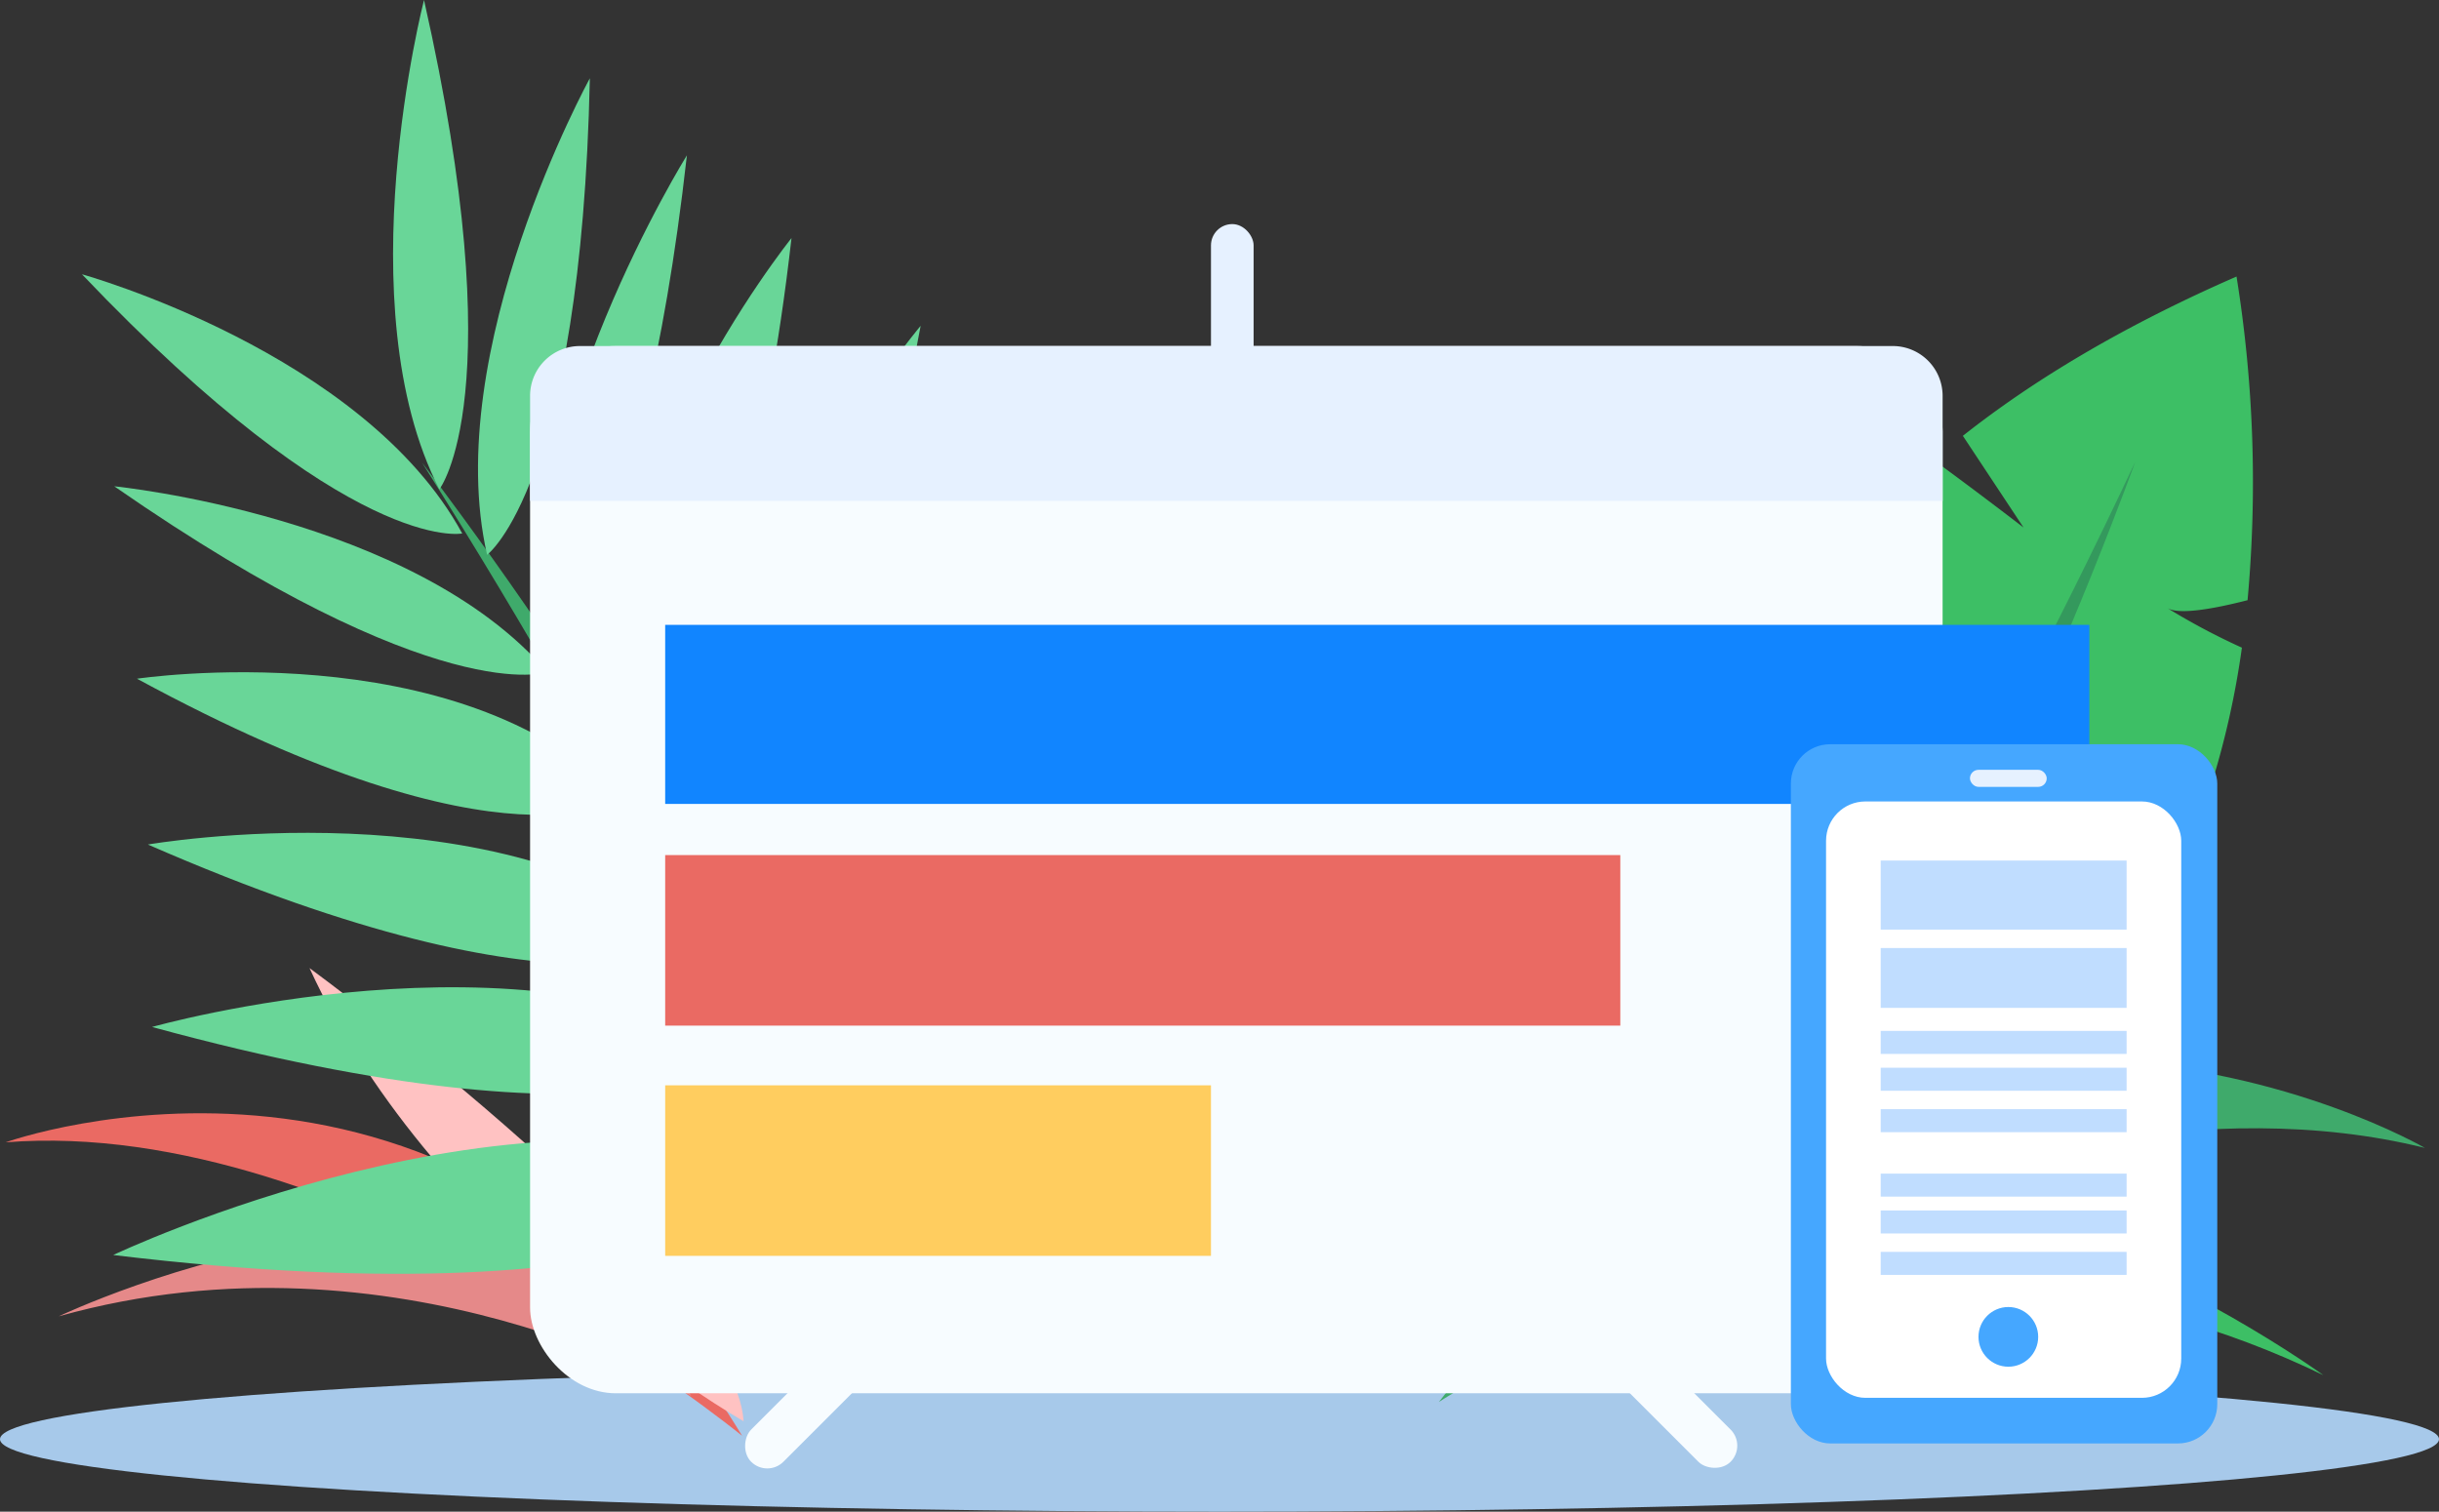 <svg xmlns="http://www.w3.org/2000/svg" width="286" height="177.281" viewBox="0 0 286 177.281"><rect x="0" y="0" width="286" height="177.281" fill="#333333" stroke="none"/><defs><style>.a{fill:#a7c9ea;}.b{fill:#ea6a63;}.c{fill:#e58989;}.d{fill:#ffc2c2;}.e{fill:#3faa6b;}.f{fill:#3dbf65;}.g{fill:#69d698;}.h{fill:#34995d;}.i{fill:#f7fcff;}.j{fill:#e6f1ff;}.k{fill:#1185ff;}.l{fill:#ffcd5f;}.m{fill:#45a7ff;}.n{fill:#fff;}.o{fill:#c0ddff;}</style></defs><g transform="translate(-4414 274)"><ellipse class="a" cx="143" cy="8.5" rx="143" ry="8.5" transform="translate(4414 -113.719)"/><g transform="translate(4414.665 -160.469)"><path class="b" d="M4415.245-26.093S4469.06-45.5,4501.6,8.324C4501.6,8.324,4455.684-29.311,4415.245-26.093Z" transform="translate(-4415.245 46.528)"/><path class="c" d="M4426.9,6.676s56.766-27.005,74.154,9.337C4501.055,16.013,4466.621-4.485,4426.9,6.676Z" transform="translate(-4420.677 34.165)"/><path class="d" d="M4532.867-8.246s-35.845-20.32-50.9-53.141C4481.964-61.387,4531.828-24.857,4532.867-8.246Z" transform="translate(-4446.338 61.387)"/></g><g transform="translate(4582.729 -174.426)"><path class="e" d="M4845.6-30.906s-63.913-37.283-115.614,29.791C4729.986-1.115,4795.308-43.383,4845.6-30.906Z" transform="translate(-4729.986 65.953)"/><path class="f" d="M4841.072,8.761s-66.116-48.253-95.256-2.053C4745.816,6.708,4793.269-14.429,4841.072,8.761Z" transform="translate(-4737.363 52.936)"/><path class="g" d="M4730.2-25.058s49.2-20.612,74.7-62.465C4804.9-87.523,4734.818-47.555,4730.2-25.058Z" transform="translate(-4730.085 87.523)"/></g><g transform="translate(4423.611 -274)"><path class="e" d="M4506.689-172.39s53.125,68.8,49.295,98.267l-2.7,5.627S4558.264-90.539,4506.689-172.39Z" transform="translate(-4466.807 226.647)"/><path class="g" d="M4503.948-274s-9.258,35.841,1.8,57.379C4505.753-216.621,4514.424-227.664,4503.948-274Z" transform="translate(-4463.839 274)"/><path class="g" d="M4532.085-256.8s-17.547,31.93-12.048,55.884C4520.037-200.911,4531.058-209.079,4532.085-256.8Z" transform="translate(-4472.53 265.982)"/><path class="g" d="M4432-213.761s33.046,9.164,44.591,30.4C4476.591-183.364,4463.5-180.683,4432-213.761Z" transform="translate(-4432 245.927)"/><path class="g" d="M4549.9-239.888s-19.82,31.833-16.819,56.672C4533.085-183.216,4544.413-191.024,4549.9-239.888Z" transform="translate(-4478.964 258.103)"/><path class="g" d="M4439.088-167.2s35.1,3.485,50.764,21.789C4489.852-145.413,4477.137-140.812,4439.088-167.2Z" transform="translate(-4435.303 224.23)"/><path class="g" d="M4569.366-221.712s-25.088,31.163-20.6,59.33C4548.767-162.382,4563.345-168.68,4569.366-221.712Z" transform="translate(-4486.165 249.633)"/><path class="g" d="M4444.084-125.6s37.636-5.667,56.669,13.961C4500.753-111.639,4487.9-101.832,4444.084-125.6Z" transform="translate(-4437.631 205.196)"/><path class="g" d="M4593.108-202.446s-28.429,33.983-26.32,64.727C4566.789-137.719,4582.265-144.576,4593.108-202.446Z" transform="translate(-4494.762 240.654)"/><path class="g" d="M4446.478-89.718s41.619-7.25,63.97,11.579C4510.448-78.139,4496.694-67.79,4446.478-89.718Z" transform="translate(-4438.747 188.76)"/><path class="g" d="M4617.59-178.155s-33.377,33.774-35.252,66.39C4582.338-111.765,4598.985-117.858,4617.59-178.155Z" transform="translate(-4502.061 229.334)"/><path class="g" d="M4447.387-52.516s44.042-12.471,70.2,3.4C4517.583-49.113,4503.9-37.092,4447.387-52.516Z" transform="translate(-4439.171 172.954)"/><path class="g" d="M4641.564-152.364s-41.963,35.241-46.333,73.344C4595.232-79.02,4615.458-83.955,4641.564-152.364Z" transform="translate(-4508.07 217.315)"/><path class="g" d="M4438.863-10.124s48.534-23.076,81.181-8.827C4520.043-18.951,4506.309-2,4438.863-10.124Z" transform="translate(-4435.198 157.306)"/></g><g transform="translate(4603.392 -241.573)"><path class="f" d="M4847.033-149.219c-4.444-1.232-9.663-3.031-12.388-5.236a134.235,134.235,0,0,0,13.869,1,100.1,100.1,0,0,0,3.655-16.29,78.661,78.661,0,0,1-8.78-4.666c1.31.838,5.254.171,9.443-.9a151.939,151.939,0,0,0-1.293-37.958c-13.251,5.785-23.774,12.109-32.09,18.682l7.113,10.749s-5.327-4.109-10.549-7.914a83.211,83.211,0,0,0-14.762,16.364c5.3,4.387,10.673,9.205,12.279,11.9,0,0-7.985-3.536-15.716-6.257a62.42,62.42,0,0,0-7.252,22.6l12.074,6.269-12.48-.861a65.065,65.065,0,0,0,6.112,29.928C4825.138-114.05,4839.826-130.332,4847.033-149.219Z" transform="translate(-4778.673 213.273)"/><path class="h" d="M4829.667-172.556s-29.867,83.1-56.091,93.789l-4.894-2.136S4789.406-87,4829.667-172.556Z" transform="translate(-4768.681 194.298)"/></g><g transform="translate(4476.157 -247.257)"><g transform="translate(0 13.839)"><rect class="i" width="165.635" height="122.815" rx="10.056"/></g><g transform="translate(0 13.839)"><path class="j" d="M4690.195-198H4536.248a5.844,5.844,0,0,0-5.844,5.844v12.311H4696.04v-12.311A5.844,5.844,0,0,0,4690.195-198Z" transform="translate(-4530.404 198)"/></g><g transform="translate(24.039 117.123)"><rect class="i" width="5.34" height="36.31" rx="2.67" transform="translate(25.675 0) rotate(45)"/></g><g transform="translate(113.213 117.123)"><rect class="i" width="5.34" height="36.31" rx="2.67" transform="translate(29.451 25.675) rotate(135)"/></g><g transform="translate(80.199 0)"><rect class="j" width="5" height="19" rx="2.5" transform="translate(-0.356 -0.463)"/></g></g><rect class="k" width="167" height="21" transform="translate(4492 -200.72)"/><rect class="b" width="112" height="20" transform="translate(4492 -173.72)"/><rect class="l" width="64" height="20" transform="translate(4492 -146.719)"/><rect class="m" width="50" height="82" rx="4.61" transform="translate(4624 -186.72)"/><rect class="n" width="41.65" height="69.94" rx="4.61" transform="translate(4628.125 -180.009)"/><circle class="m" cx="3.5" cy="3.5" r="3.5" transform="translate(4646 -120.719)"/><rect class="j" width="9" height="2" rx="1" transform="translate(4645 -183.72)"/><g transform="translate(4634.533 -173.078)"><rect class="o" width="28.835" height="8.099" transform="translate(0 0)"/><rect class="o" width="28.835" height="7.019" transform="translate(0 10.258)"/><rect class="o" width="28.835" height="2.7" transform="translate(0 19.977)"/><rect class="o" width="28.835" height="2.7" transform="translate(0 24.296)"/><rect class="o" width="28.835" height="2.7" transform="translate(0 29.155)"/><rect class="o" width="28.835" height="2.7" transform="translate(0 36.714)"/><rect class="o" width="28.835" height="2.7" transform="translate(0 41.033)"/><rect class="o" width="28.835" height="2.7" transform="translate(0 45.892)"/></g></g></svg>